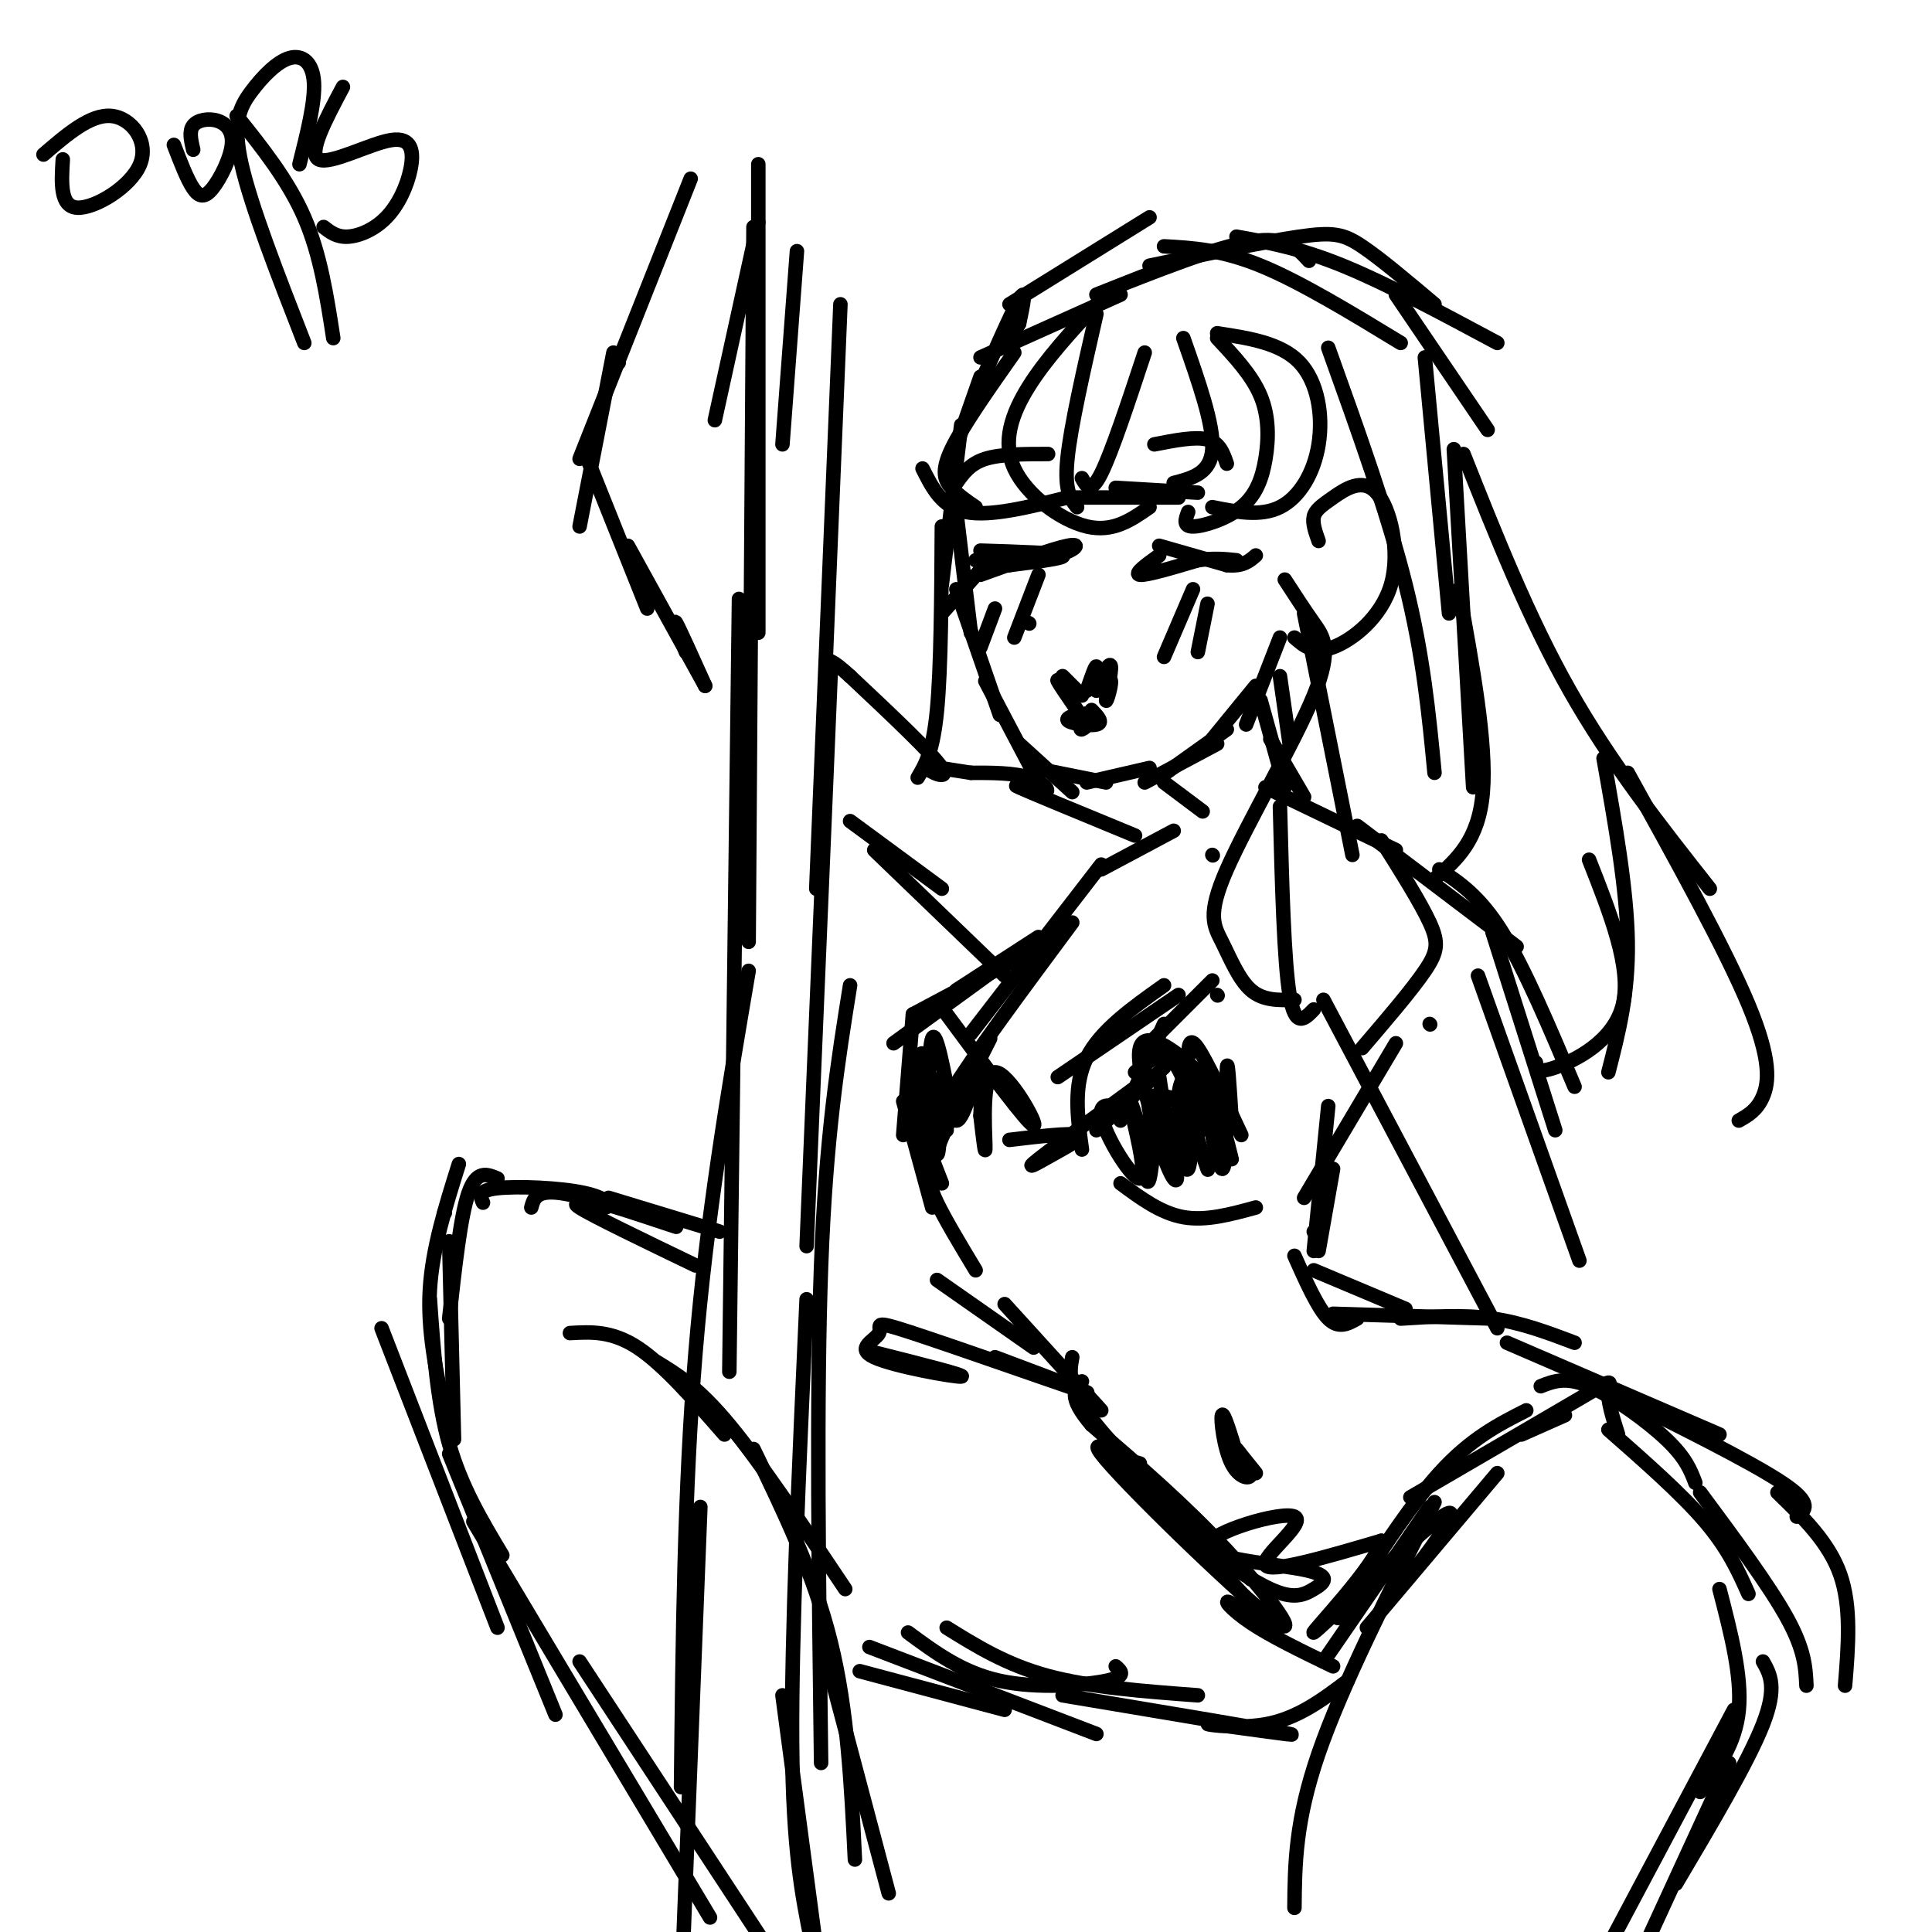 <svg viewBox='0 0 400 400' version='1.1' xmlns='http://www.w3.org/2000/svg' xmlns:xlink='http://www.w3.org/1999/xlink'><g fill='none' stroke='rgb(0,0,0)' stroke-width='3' stroke-linecap='round' stroke-linejoin='round'><path d='M211,67c0.000,0.000 -3.000,5.000 -3,5'/><path d='M211,67c0.833,-3.917 1.667,-7.833 0,-5c-1.667,2.833 -5.833,12.417 -10,22'/><path d='M203,78c0.000,0.000 -7.000,20.000 -7,20'/><path d='M199,88c0.000,0.000 -4.000,33.000 -4,33'/><path d='M198,106c0.000,0.000 3.000,25.000 3,25'/><path d='M198,122c0.000,0.000 9.000,26.000 9,26'/><path d='M204,141c0.000,0.000 10.000,19.000 10,19'/><path d='M211,154c0.000,0.000 11.000,10.000 11,10'/><path d='M214,159c0.000,0.000 15.000,3.000 15,3'/><path d='M225,162c0.000,0.000 13.000,-3.000 13,-3'/><path d='M237,162c0.000,0.000 15.000,-8.000 15,-8'/><path d='M240,161c0.000,0.000 14.000,-10.000 14,-10'/><path d='M251,153c0.000,0.000 9.000,-11.000 9,-11'/><path d='M258,150c0.000,0.000 7.000,-18.000 7,-18'/><path d='M203,118c0.000,0.000 16.000,-3.000 16,-3'/><path d='M219,115c3.733,-1.178 5.067,-2.622 2,-2c-3.067,0.622 -10.533,3.311 -18,6'/><path d='M203,118c0.000,0.000 -8.000,9.000 -8,9'/><path d='M240,113c0.000,0.000 14.000,4.000 14,4'/><path d='M254,117c3.333,0.333 4.667,-0.833 6,-2'/><path d='M240,115c-2.667,1.917 -5.333,3.833 -4,4c1.333,0.167 6.667,-1.417 12,-3'/><path d='M248,116c3.333,-0.500 5.667,-0.250 8,0'/><path d='M198,100c1.417,-2.000 2.833,-4.000 6,-5c3.167,-1.000 8.083,-1.000 13,-1'/><path d='M239,92c4.250,-0.833 8.500,-1.667 11,-1c2.500,0.667 3.250,2.833 4,5'/><path d='M203,74c0.000,0.000 29.000,-13.000 29,-13'/><path d='M273,112c-0.649,-1.816 -1.298,-3.632 -1,-5c0.298,-1.368 1.544,-2.286 4,-4c2.456,-1.714 6.122,-4.222 9,-1c2.878,3.222 4.967,12.175 3,19c-1.967,6.825 -7.991,11.521 -12,13c-4.009,1.479 -6.005,-0.261 -8,-2'/><path d='M241,162c0.000,0.000 8.000,6.000 8,6'/><path d='M265,140c0.000,0.000 2.000,14.000 2,14'/><path d='M261,145c0.000,0.000 5.000,18.000 5,18'/><path d='M263,153c0.000,0.000 7.000,12.000 7,12'/><path d='M251,177c0.000,0.000 0.100,0.100 0.1,0.1'/><path d='M243,172c0.000,0.000 -15.000,8.000 -15,8'/><path d='M262,163c0.000,0.000 27.000,13.000 27,13'/><path d='M286,174c4.044,6.422 8.089,12.844 10,17c1.911,4.156 1.689,6.044 -1,10c-2.689,3.956 -7.844,9.978 -13,16'/><path d='M228,179c0.000,0.000 -27.000,35.000 -27,35'/><path d='M222,191c-10.333,13.917 -20.667,27.833 -25,35c-4.333,7.167 -2.667,7.583 -1,8'/><path d='M205,215c-4.467,8.800 -8.933,17.600 -11,23c-2.067,5.400 -1.733,7.400 0,11c1.733,3.600 4.867,8.800 8,14'/><path d='M296,212c0.000,0.000 0.100,0.100 0.1,0.1'/><path d='M289,216c0.000,0.000 -19.000,32.000 -19,32'/><path d='M275,229c0.000,0.000 -3.000,30.000 -3,30'/><path d='M272,255c0.000,0.000 0.100,0.100 0.1,0.1'/><path d='M215,194c0.000,0.000 -17.000,11.000 -17,11'/><path d='M219,194c0.000,0.000 -30.000,16.000 -30,16'/><path d='M207,200c0.000,0.000 -22.000,16.000 -22,16'/><path d='M189,210c0.000,0.000 -2.000,25.000 -2,25'/><path d='M187,228c0.000,0.000 6.000,22.000 6,22'/><path d='M195,245c-2.250,-5.750 -4.500,-11.500 -5,-16c-0.500,-4.500 0.750,-7.750 2,-11'/><path d='M251,203c0.000,0.000 -12.000,12.000 -12,12'/><path d='M241,212c0.000,0.000 -9.000,20.000 -9,20'/><path d='M232,245c4.167,3.083 8.333,6.167 13,7c4.667,0.833 9.833,-0.583 15,-2'/><path d='M194,265c0.000,0.000 20.000,14.000 20,14'/><path d='M208,270c0.000,0.000 20.000,22.000 20,22'/><path d='M224,238c-0.917,-6.667 -1.833,-13.333 1,-19c2.833,-5.667 9.417,-10.333 16,-15'/><path d='M219,223c0.000,0.000 25.000,-17.000 25,-17'/><path d='M276,242c0.000,0.000 -3.000,17.000 -3,17'/><path d='M268,260c2.417,5.417 4.833,10.833 7,13c2.167,2.167 4.083,1.083 6,0'/><path d='M272,263c0.000,0.000 19.000,8.000 19,8'/><path d='M276,272c0.000,0.000 33.000,1.000 33,1'/><path d='M290,273c6.500,-0.417 13.000,-0.833 19,0c6.000,0.833 11.500,2.917 17,5'/><path d='M312,278c0.000,0.000 44.000,19.000 44,19'/><path d='M333,288c14.750,7.333 29.500,14.667 36,19c6.500,4.333 4.750,5.667 3,7'/><path d='M368,309c5.333,5.167 10.667,10.333 13,17c2.333,6.667 1.667,14.833 1,23'/><path d='M315,297c0.000,0.000 9.000,-4.000 9,-4'/><path d='M319,287c2.578,-1.022 5.156,-2.044 10,0c4.844,2.044 11.956,7.156 16,11c4.044,3.844 5.022,6.422 6,9'/><path d='M333,296c7.583,6.667 15.167,13.333 20,19c4.833,5.667 6.917,10.333 9,15'/><path d='M352,309c7.167,9.667 14.333,19.333 18,26c3.667,6.667 3.833,10.333 4,14'/><path d='M356,329c2.333,9.000 4.667,18.000 4,25c-0.667,7.000 -4.333,12.000 -8,17'/><path d='M296,312c0.000,0.000 -22.000,32.000 -22,32'/><path d='M297,311c-9.583,19.000 -19.167,38.000 -24,52c-4.833,14.000 -4.917,23.000 -5,32'/><path d='M206,281c11.413,4.288 22.826,8.575 18,7c-4.826,-1.575 -25.893,-9.013 -35,-12c-9.107,-2.987 -6.256,-1.522 -7,0c-0.744,1.522 -5.085,3.102 -1,5c4.085,1.898 16.596,4.114 18,4c1.404,-0.114 -8.298,-2.557 -18,-5'/><path d='M165,52c0.000,0.000 -3.000,40.000 -3,40'/><path d='M157,34c0.000,0.000 0.000,97.000 0,97'/><path d='M156,47c0.000,0.000 -1.000,148.000 -1,148'/><path d='M153,124c0.000,0.000 -2.000,160.000 -2,160'/><path d='M155,201c-4.333,25.417 -8.667,50.833 -11,79c-2.333,28.167 -2.667,59.083 -3,90'/><path d='M145,312c0.000,0.000 -4.000,102.000 -4,102'/><path d='M174,63c0.000,0.000 -5.000,121.000 -5,121'/><path d='M172,139c0.000,0.000 -5.000,119.000 -5,119'/><path d='M176,204c-2.500,15.583 -5.000,31.167 -6,58c-1.000,26.833 -0.500,64.917 0,103'/><path d='M167,269c-1.583,34.917 -3.167,69.833 -3,92c0.167,22.167 2.083,31.583 4,41'/><path d='M162,351c0.000,0.000 8.000,60.000 8,60'/><path d='M149,255c0.000,0.000 -23.000,-7.000 -23,-7'/><path d='M140,254c-9.500,-3.167 -19.000,-6.333 -24,-7c-5.000,-0.667 -5.500,1.167 -6,3'/><path d='M144,262c-10.692,-5.150 -21.384,-10.300 -24,-12c-2.616,-1.700 2.845,0.049 5,0c2.155,-0.049 1.003,-1.898 -4,-3c-5.003,-1.102 -13.858,-1.458 -18,-1c-4.142,0.458 -3.571,1.729 -3,3'/><path d='M103,244c-2.167,-0.917 -4.333,-1.833 -6,3c-1.667,4.833 -2.833,15.417 -4,26'/><path d='M93,257c0.000,0.000 1.000,41.000 1,41'/><path d='M92,251c0.000,0.000 0.100,0.100 0.1,0.1'/><path d='M95,241c-2.750,8.750 -5.500,17.500 -6,26c-0.500,8.500 1.250,16.750 3,25'/><path d='M89,269c0.750,10.583 1.500,21.167 4,30c2.500,8.833 6.750,15.917 11,23'/><path d='M79,275c0.000,0.000 24.000,62.000 24,62'/><path d='M93,301c0.000,0.000 22.000,54.000 22,54'/><path d='M118,276c4.333,-0.250 8.667,-0.500 14,3c5.333,3.500 11.667,10.750 18,18'/><path d='M136,282c4.250,2.583 8.500,5.167 15,13c6.500,7.833 15.250,20.917 24,34'/><path d='M156,300c6.250,12.917 12.500,25.833 16,40c3.500,14.167 4.250,29.583 5,45'/><path d='M98,315c0.000,0.000 49.000,82.000 49,82'/><path d='M120,344c0.000,0.000 42.000,64.000 42,64'/><path d='M171,343c0.000,0.000 13.000,49.000 13,49'/><path d='M178,346c0.000,0.000 30.000,8.000 30,8'/><path d='M180,341c0.000,0.000 47.000,18.000 47,18'/><path d='M188,338c5.622,4.156 11.244,8.311 19,10c7.756,1.689 17.644,0.911 22,0c4.356,-0.911 3.178,-1.956 2,-3'/><path d='M196,337c6.167,3.833 12.333,7.667 21,10c8.667,2.333 19.833,3.167 31,4'/><path d='M220,351c21.899,3.661 43.798,7.321 47,8c3.202,0.679 -12.292,-1.625 -16,-2c-3.708,-0.375 4.369,1.179 11,0c6.631,-1.179 11.815,-5.089 17,-9'/><path d='M276,345c-6.399,-3.095 -12.798,-6.190 -17,-9c-4.202,-2.810 -6.208,-5.333 -4,-4c2.208,1.333 8.631,6.524 8,5c-0.631,-1.524 -8.315,-9.762 -16,-18'/><path d='M196,210c8.458,11.446 16.917,22.893 18,23c1.083,0.107 -5.208,-11.125 -8,-11c-2.792,0.125 -2.083,11.607 -2,15c0.083,3.393 -0.458,-1.304 -1,-6'/><path d='M203,231c0.101,-4.390 0.852,-12.364 0,-11c-0.852,1.364 -3.308,12.067 -5,12c-1.692,-0.067 -2.618,-10.905 -3,-9c-0.382,1.905 -0.218,16.551 -1,16c-0.782,-0.551 -2.509,-16.300 -3,-20c-0.491,-3.700 0.255,4.650 1,13'/><path d='M192,232c0.200,-2.422 0.200,-14.978 1,-17c0.800,-2.022 2.400,6.489 4,15'/><path d='M209,236c6.256,-0.744 12.512,-1.488 14,-1c1.488,0.488 -1.792,2.208 -5,4c-3.208,1.792 -6.345,3.655 -3,1c3.345,-2.655 13.173,-9.827 23,-17'/><path d='M227,234c0.000,0.000 14.000,-13.000 14,-13'/><path d='M235,222c2.500,-2.083 5.000,-4.167 7,-3c2.000,1.167 3.500,5.583 5,10'/><path d='M246,219c0.083,-2.333 0.167,-4.667 2,-2c1.833,2.667 5.417,10.333 9,18'/><path d='M255,232c-0.454,-7.219 -0.909,-14.439 -1,-10c-0.091,4.439 0.180,20.535 -1,20c-1.180,-0.535 -3.811,-17.701 -5,-18c-1.189,-0.299 -0.937,16.270 -2,18c-1.063,1.730 -3.440,-11.381 -5,-12c-1.560,-0.619 -2.303,11.252 -3,14c-0.697,2.748 -1.349,-3.626 -2,-10'/><path d='M236,234c-1.061,-3.830 -2.714,-8.406 -2,-5c0.714,3.406 3.793,14.792 2,15c-1.793,0.208 -8.459,-10.763 -8,-14c0.459,-3.237 8.041,1.260 12,6c3.959,4.740 4.293,9.724 3,8c-1.293,-1.724 -4.214,-10.155 -5,-14c-0.786,-3.845 0.562,-3.103 2,-3c1.438,0.103 2.964,-0.434 5,3c2.036,3.434 4.582,10.838 5,12c0.418,1.162 -1.291,-3.919 -3,-9'/><path d='M247,233c-0.940,-3.238 -1.792,-6.833 -1,-8c0.792,-1.167 3.226,0.095 5,3c1.774,2.905 2.887,7.452 4,12'/><path d='M236,303c-2.018,-0.602 -4.037,-1.204 -1,3c3.037,4.204 11.128,13.215 15,16c3.872,2.785 3.524,-0.654 -4,-8c-7.524,-7.346 -22.223,-18.598 -18,-13c4.223,5.598 27.368,28.046 35,34c7.632,5.954 -0.248,-4.584 -9,-14c-8.752,-9.416 -18.376,-17.708 -28,-26'/><path d='M226,295c-5.000,-5.833 -3.500,-7.417 -2,-9'/><path d='M222,281c-0.583,3.167 -1.167,6.333 5,14c6.167,7.667 19.083,19.833 32,32'/><path d='M243,316c7.581,5.394 15.162,10.789 20,13c4.838,2.211 6.933,1.239 9,0c2.067,-1.239 4.106,-2.746 -2,-4c-6.106,-1.254 -20.358,-2.254 -20,-5c0.358,-2.746 15.327,-7.239 18,-6c2.673,1.239 -6.951,8.211 -6,10c0.951,1.789 12.475,-1.606 24,-5'/><path d='M286,319c-0.861,4.869 -15.014,19.542 -14,19c1.014,-0.542 17.196,-16.300 24,-22c6.804,-5.700 4.230,-1.343 2,2c-2.230,3.343 -4.115,5.671 -6,8'/><path d='M283,337c0.000,0.000 27.000,-32.000 27,-32'/><path d='M277,335c7.250,-11.417 14.500,-22.833 21,-30c6.500,-7.167 12.250,-10.083 18,-13'/><path d='M292,310c14.689,-8.556 29.378,-17.111 36,-21c6.622,-3.889 5.178,-3.111 5,-1c-0.178,2.111 0.911,5.556 2,9'/><path d='M223,143c-1.583,-1.583 -3.167,-3.167 -3,-3c0.167,0.167 2.083,2.083 4,4'/><path d='M227,143c1.429,-1.530 2.857,-3.060 3,-2c0.143,1.060 -1.000,4.708 -1,4c0.000,-0.708 1.143,-5.774 1,-7c-0.143,-1.226 -1.571,1.387 -3,4'/><path d='M227,142c-0.378,-0.489 0.178,-3.711 0,-4c-0.178,-0.289 -1.089,2.356 -2,5'/><path d='M221,143c-1.167,-1.333 -2.333,-2.667 -2,-2c0.333,0.667 2.167,3.333 4,6'/><path d='M226,147c1.271,1.322 2.542,2.644 1,3c-1.542,0.356 -5.898,-0.255 -6,-1c-0.102,-0.745 4.049,-1.624 5,-1c0.951,0.624 -1.300,2.750 -2,3c-0.700,0.250 0.150,-1.375 1,-3'/><path d='M225,148c0.167,-0.500 0.083,-0.250 0,0'/><path d='M206,126c0.000,0.000 -3.000,8.000 -3,8'/><path d='M215,119c0.000,0.000 -5.000,13.000 -5,13'/><path d='M213,129c0.000,0.000 0.100,0.100 0.1,0.1'/><path d='M247,122c0.000,0.000 -6.000,14.000 -6,14'/><path d='M250,125c0.000,0.000 -2.000,10.000 -2,10'/><path d='M203,114c8.000,0.250 16.000,0.500 17,1c1.000,0.500 -5.000,1.250 -11,2'/><path d='M209,117c-3.000,0.167 -5.000,-0.417 -7,-1'/><path d='M227,63c-5.208,5.643 -10.417,11.286 -14,17c-3.583,5.714 -5.542,11.500 -3,17c2.542,5.500 9.583,10.714 15,12c5.417,1.286 9.208,-1.357 13,-4'/><path d='M227,65c-2.667,11.667 -5.333,23.333 -6,30c-0.667,6.667 0.667,8.333 2,10'/><path d='M223,103c0.000,0.000 21.000,0.000 21,0'/><path d='M231,101c0.000,0.000 17.000,1.000 17,1'/><path d='M252,70c3.617,3.866 7.234,7.732 9,12c1.766,4.268 1.679,8.938 1,13c-0.679,4.062 -1.952,7.517 -5,10c-3.048,2.483 -7.871,3.995 -10,4c-2.129,0.005 -1.565,-1.498 -1,-3'/><path d='M245,70c3.167,9.000 6.333,18.000 6,23c-0.333,5.000 -4.167,6.000 -8,7'/><path d='M237,73c-3.417,10.333 -6.833,20.667 -9,25c-2.167,4.333 -3.083,2.667 -4,1'/><path d='M210,73c-5.378,7.644 -10.756,15.289 -13,20c-2.244,4.711 -1.356,6.489 0,8c1.356,1.511 3.178,2.756 5,4'/><path d='M191,97c2.000,4.000 4.000,8.000 9,9c5.000,1.000 13.000,-1.000 21,-3'/><path d='M252,69c6.577,1.000 13.155,2.000 17,6c3.845,4.000 4.958,11.000 4,17c-0.958,6.000 -3.988,11.000 -8,13c-4.012,2.000 -9.006,1.000 -14,0'/><path d='M209,63c0.000,0.000 29.000,-18.000 29,-18'/><path d='M227,61c12.333,-4.917 24.667,-9.833 32,-11c7.333,-1.167 9.667,1.417 12,4'/><path d='M238,55c11.978,-2.489 23.956,-4.978 31,-6c7.044,-1.022 9.156,-0.578 13,2c3.844,2.578 9.422,7.289 15,12'/><path d='M256,49c6.500,1.167 13.000,2.333 22,6c9.000,3.667 20.500,9.833 32,16'/><path d='M241,51c5.917,0.333 11.833,0.667 20,4c8.167,3.333 18.583,9.667 29,16'/><path d='M235,173c-10.726,-4.423 -21.452,-8.845 -24,-10c-2.548,-1.155 3.083,0.958 5,1c1.917,0.042 0.119,-1.988 -3,-3c-3.119,-1.012 -7.560,-1.006 -12,-1'/><path d='M201,160c-4.298,-0.607 -9.042,-1.625 -9,-1c0.042,0.625 4.869,2.893 3,0c-1.869,-2.893 -10.435,-10.946 -19,-19'/><path d='M176,140c-4.000,-3.667 -4.500,-3.333 -5,-3'/><path d='M176,170c0.000,0.000 19.000,14.000 19,14'/><path d='M181,176c0.000,0.000 27.000,26.000 27,26'/><path d='M146,142c-2.667,-5.917 -5.333,-11.833 -6,-13c-0.667,-1.167 0.667,2.417 2,6'/><path d='M146,142c0.000,0.000 -16.000,-29.000 -16,-29'/><path d='M134,126c0.000,0.000 -12.000,-30.000 -12,-30'/><path d='M120,109c0.000,0.000 7.000,-36.000 7,-36'/><path d='M120,95c0.000,0.000 23.000,-58.000 23,-58'/><path d='M128,75c0.000,0.000 0.100,0.100 0.1,0.1'/><path d='M148,87c0.000,0.000 9.000,-41.000 9,-41'/><path d='M281,171c0.000,0.000 33.000,25.000 33,25'/><path d='M298,180c4.167,2.750 8.333,5.500 13,13c4.667,7.500 9.833,19.750 15,32'/><path d='M309,193c0.000,0.000 13.000,41.000 13,41'/><path d='M306,202c0.000,0.000 21.000,59.000 21,59'/><path d='M274,207c0.000,0.000 36.000,68.000 36,68'/><path d='M289,61c0.000,0.000 19.000,28.000 19,28'/><path d='M295,74c0.000,0.000 5.000,53.000 5,53'/><path d='M301,93c0.000,0.000 4.000,70.000 4,70'/><path d='M275,72c6.167,17.167 12.333,34.333 16,49c3.667,14.667 4.833,26.833 6,39'/><path d='M270,127c0.000,0.000 10.000,50.000 10,50'/><path d='M9,32c4.869,-4.185 9.738,-8.369 14,-8c4.262,0.369 7.917,5.292 6,10c-1.917,4.708 -9.405,9.202 -13,9c-3.595,-0.202 -3.298,-5.101 -3,-10'/><path d='M40,31c-0.450,-1.918 -0.899,-3.835 0,-5c0.899,-1.165 3.147,-1.577 5,-1c1.853,0.577 3.311,2.144 3,5c-0.311,2.856 -2.391,7.000 -4,9c-1.609,2.000 -2.745,1.857 -4,0c-1.255,-1.857 -2.627,-5.429 -4,-9'/><path d='M49,24c5.333,6.667 10.667,13.333 14,21c3.333,7.667 4.667,16.333 6,25'/><path d='M63,71c-5.523,-14.164 -11.046,-28.329 -13,-37c-1.954,-8.671 -0.338,-11.850 2,-15c2.338,-3.150 5.399,-6.271 8,-7c2.601,-0.729 4.743,0.935 5,5c0.257,4.065 -1.372,10.533 -3,17'/><path d='M71,18c-3.665,6.903 -7.330,13.806 -5,15c2.330,1.194 10.655,-3.321 15,-4c4.345,-0.679 4.711,2.478 4,6c-0.711,3.522 -2.499,7.410 -5,10c-2.501,2.590 -5.715,3.883 -8,4c-2.285,0.117 -3.643,-0.941 -5,-2'/><path d='M195,109c-0.083,14.667 -0.167,29.333 -1,38c-0.833,8.667 -2.417,11.333 -4,14'/><path d='M303,94c6.750,17.000 13.500,34.000 22,49c8.500,15.000 18.750,28.000 29,41'/><path d='M337,160c10.111,18.267 20.222,36.533 25,48c4.778,11.467 4.222,16.133 3,19c-1.222,2.867 -3.111,3.933 -5,5'/><path d='M332,157c2.417,13.583 4.833,27.167 5,38c0.167,10.833 -1.917,18.917 -4,27'/><path d='M329,178c4.422,11.200 8.844,22.400 7,30c-1.844,7.600 -9.956,11.600 -14,13c-4.044,1.400 -4.022,0.200 -4,-1'/><path d='M302,122c2.917,16.000 5.833,32.000 5,42c-0.833,10.000 -5.417,14.000 -10,18'/><path d='M266,120c2.007,3.096 4.014,6.192 6,9c1.986,2.808 3.952,5.327 0,15c-3.952,9.673 -13.822,26.500 -18,36c-4.178,9.500 -2.663,11.673 -1,15c1.663,3.327 3.475,7.808 6,10c2.525,2.192 5.762,2.096 9,2'/><path d='M265,167c0.417,16.000 0.833,32.000 2,39c1.167,7.000 3.083,5.000 5,3'/><path d='M252,206c0.000,0.000 0.100,0.100 0.1,0.1'/><path d='M240,223c1.291,8.261 2.582,16.522 1,14c-1.582,-2.522 -6.038,-15.826 -5,-20c1.038,-4.174 7.568,0.782 11,4c3.432,3.218 3.765,4.698 3,8c-0.765,3.302 -2.629,8.428 -4,8c-1.371,-0.428 -2.249,-6.408 -2,-10c0.249,-3.592 1.624,-4.796 3,-6'/><path d='M260,305c-2.131,-2.648 -4.262,-5.295 -4,-5c0.262,0.295 2.915,3.533 3,5c0.085,1.467 -2.400,1.164 -4,-2c-1.600,-3.164 -2.314,-9.190 -2,-10c0.314,-0.810 1.657,3.595 3,8'/><path d='M365,344c1.500,2.667 3.000,5.333 0,13c-3.000,7.667 -10.500,20.333 -18,33'/><path d='M358,365c0.000,0.000 -23.000,50.000 -23,50'/><path d='M359,354c0.000,0.000 -34.000,64.000 -34,64'/></g>
</svg>